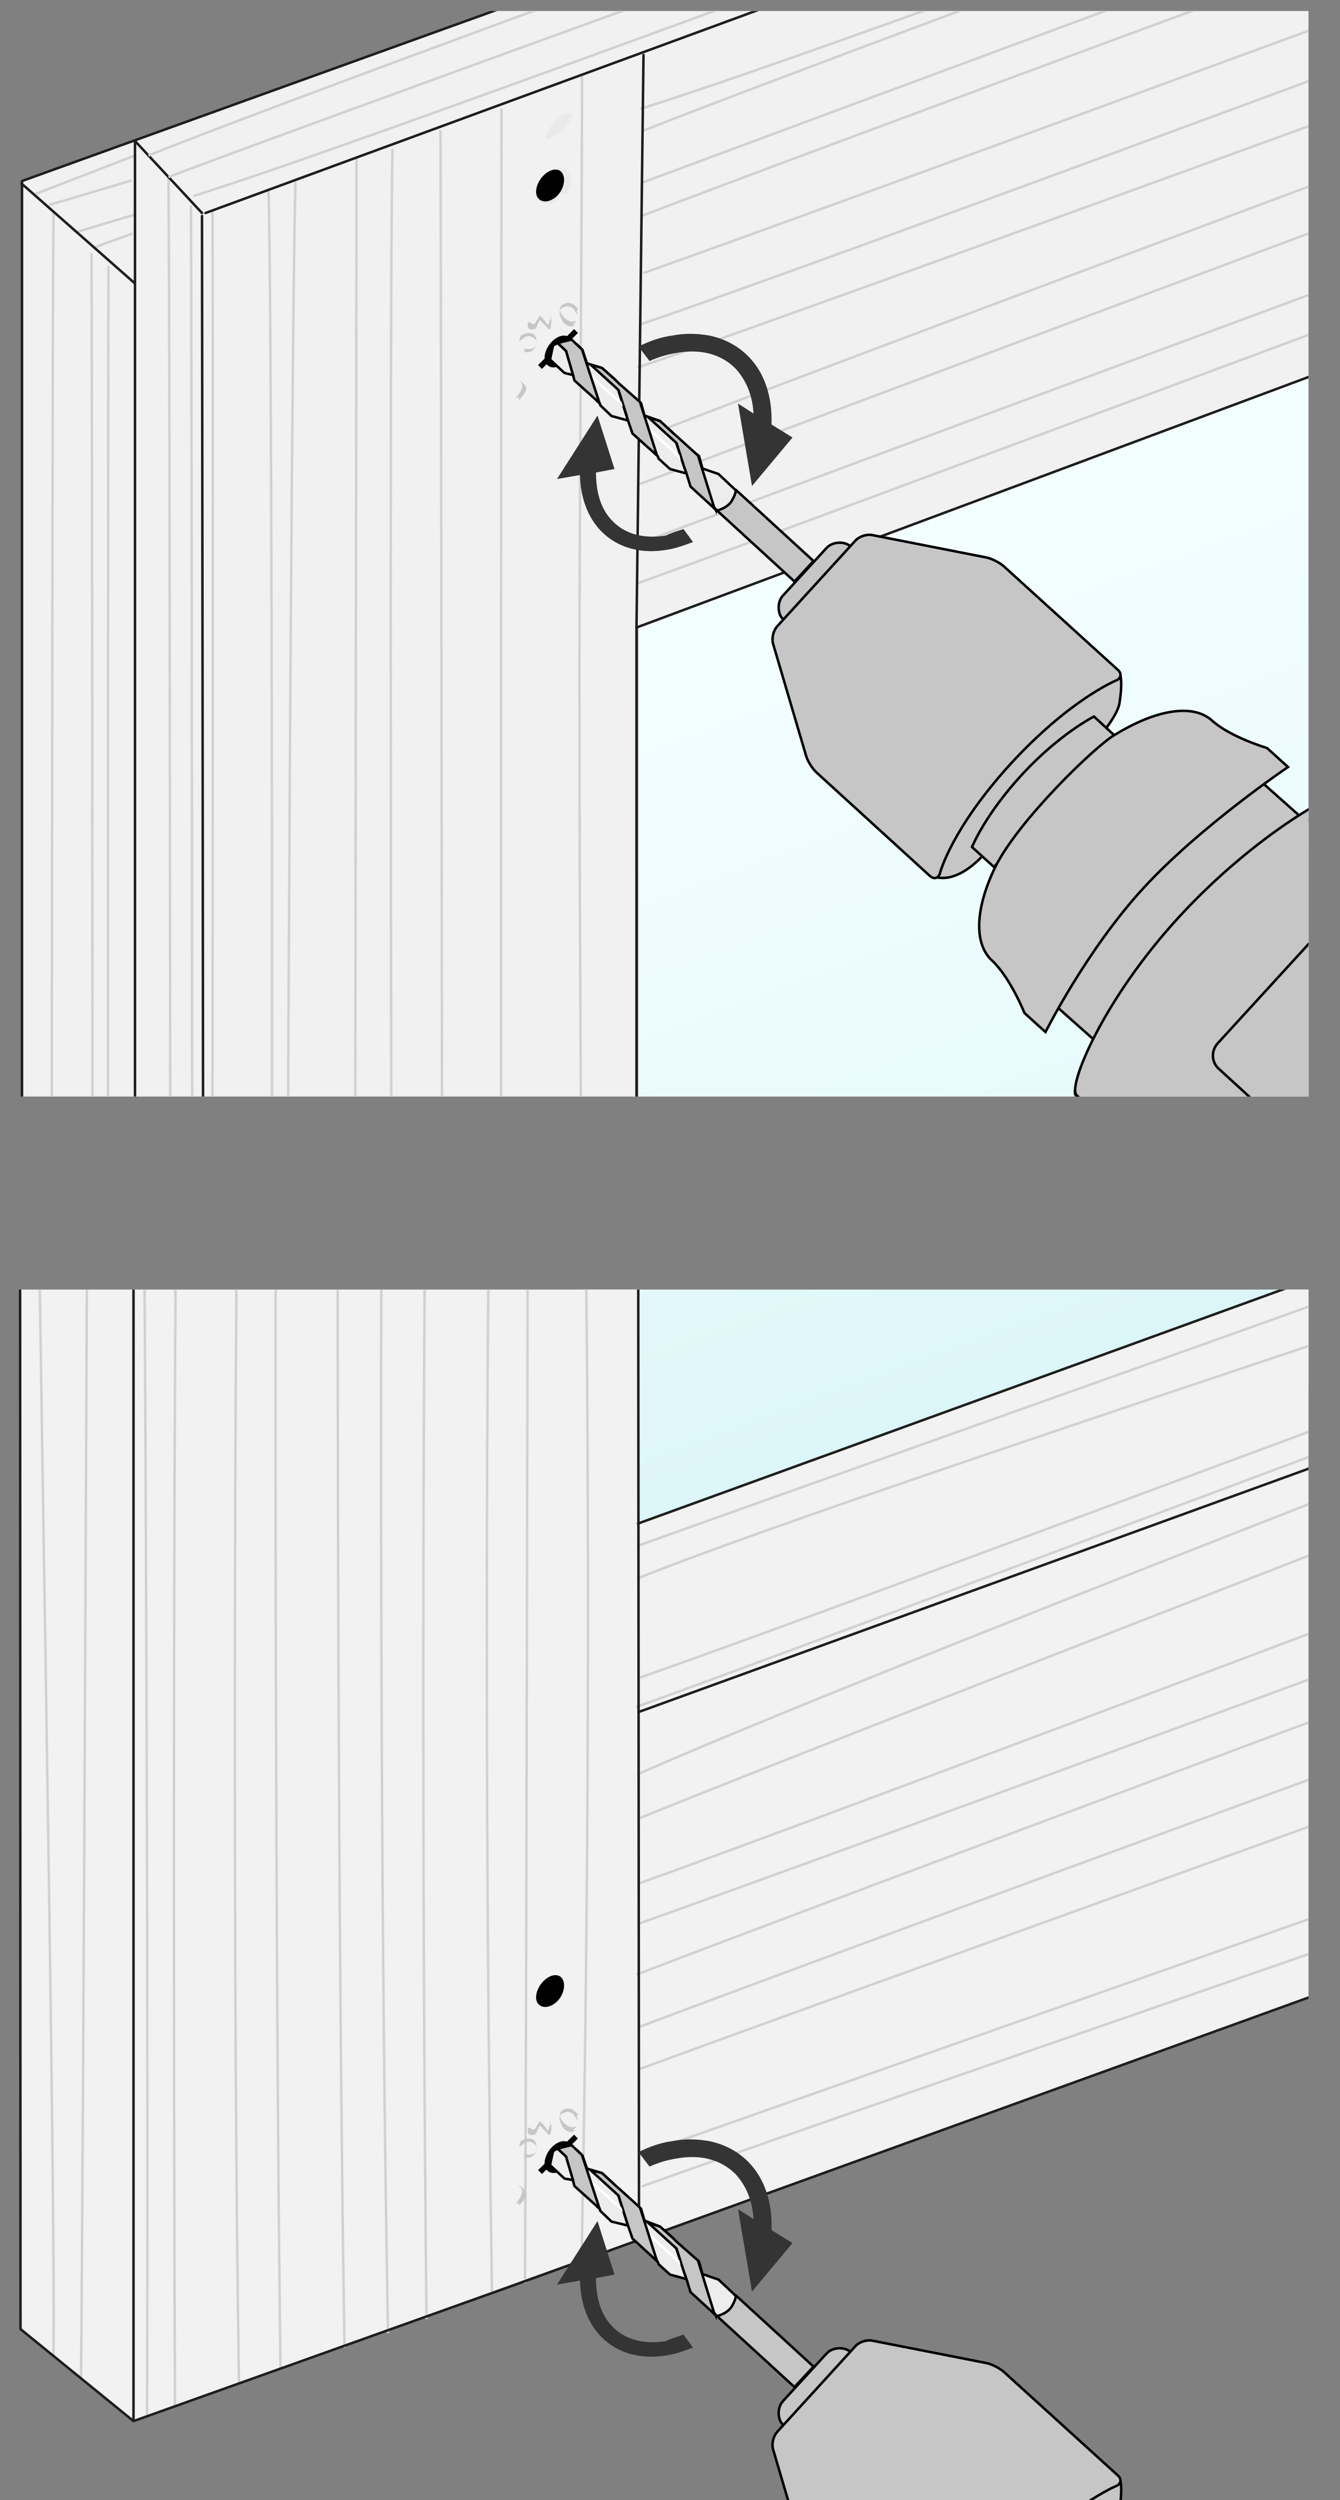 <?xml version="1.0" encoding="utf-8"?>
<!-- Generator: Adobe Illustrator 27.8.1, SVG Export Plug-In . SVG Version: 6.00 Build 0)  -->
<svg version="1.1" id="Ebene_1" xmlns="http://www.w3.org/2000/svg" xmlns:xlink="http://www.w3.org/1999/xlink" x="0px" y="0px"
	 width="268px" height="500px" viewBox="0 0 268 500" style="enable-background:new 0 0 268 500;" xml:space="preserve">
<rect x="0" y="0" width="268" height="500" fill="#808080" stroke="none"/>
<style type="text/css">
	
		.st0{clip-path:url(#SVGID_00000069358600341390450290000008850252170378321803_);fill:url(#SVGID_00000015346038339014518790000009705678440857395134_);stroke:#777777;stroke-width:0.5;stroke-linecap:round;stroke-linejoin:round;stroke-miterlimit:10;}
	.st1{clip-path:url(#SVGID_00000045609233192861609980000016131077161769330841_);}
	.st2{fill:#F1F1F1;}
	.st3{fill:none;stroke:#D1D1D1;stroke-width:0.5;}
	.st4{fill:none;stroke:#1D1E1C;stroke-width:0.5;stroke-linecap:round;stroke-linejoin:round;stroke-miterlimit:10;}
	.st5{fill:none;stroke:#181817;stroke-width:0.5;stroke-linecap:round;stroke-linejoin:round;}
	.st6{clip-path:url(#SVGID_00000051375534527937729790000017025207839976657804_);fill:#EAEAEA;}
	.st7{clip-path:url(#SVGID_00000132782523044650328270000000564175730840021640_);fill:#EAEAEA;}
	.st8{clip-path:url(#SVGID_00000010310802946983685390000012956830174413069753_);}
	.st9{fill:#010101;}
	.st10{fill:#C8C6C6;}
	.st11{fill:none;stroke:#010101;stroke-width:1.089;}
	.st12{fill:#C6C6C6;stroke:#000000;stroke-width:0.5;stroke-miterlimit:10;}
	.st13{fill:#C6C6C6;}
	.st14{fill:none;stroke:#000000;stroke-width:0.5;stroke-miterlimit:10;}
	.st15{fill:#ECECEC;stroke:#1D1D1B;stroke-width:0.5;stroke-linecap:round;stroke-linejoin:round;stroke-miterlimit:10;}
	.st16{fill:#EDEDED;stroke:#000000;stroke-width:0.5;stroke-miterlimit:10;}
	.st17{fill:#FFFFFF;}
	.st18{fill:#343434;}
	
		.st19{clip-path:url(#SVGID_00000034787446554273416470000018056059433442589583_);fill:url(#SVGID_00000181070866784408754460000016290876896224815256_);stroke:#777777;stroke-width:0.5;stroke-linecap:round;stroke-linejoin:round;stroke-miterlimit:10;}
	.st20{clip-path:url(#SVGID_00000065044032739630592480000013335505622079951254_);}
	.st21{fill:#F2F2F2;}
	.st22{fill:none;stroke:#1D1E1C;stroke-width:0.5;}
	.st23{fill:none;stroke:#1D1E1C;stroke-width:0.5;stroke-linecap:round;stroke-linejoin:round;}
	.st24{clip-path:url(#SVGID_00000039098616323654985540000016605552494646124191_);}
</style>
<g>
	<g>
		<defs>
			<rect id="SVGID_1_" x="0.7" y="2.2" width="261" height="217.1"/>
		</defs>
		<clipPath id="SVGID_00000108285068115634927120000009390686448107384747_">
			<use xlink:href="#SVGID_1_"  style="overflow:visible;"/>
		</clipPath>
		
			<linearGradient id="SVGID_00000123419956577626770220000015316943772494245285_" gradientUnits="userSpaceOnUse" x1="2575.644" y1="-368.461" x2="2485.734" y2="-122.907" gradientTransform="matrix(1 0 0 -1 -2283.043 -15.106)">
			<stop  offset="6.700000e-07" style="stop-color:#DAF5F7"/>
			<stop  offset="1" style="stop-color:#F3FEFF"/>
		</linearGradient>
		
			<polygon style="clip-path:url(#SVGID_00000108285068115634927120000009390686448107384747_);fill:url(#SVGID_00000123419956577626770220000015316943772494245285_);stroke:#777777;stroke-width:0.5;stroke-linecap:round;stroke-linejoin:round;stroke-miterlimit:10;" points="
			326.9,353.1 127.4,298.1 127.4,125 326.9,51.1 		"/>
	</g>
	<g>
		<defs>
			<rect id="SVGID_00000155114438849784383070000008773338894670694830_" x="0.7" y="2.2" width="261" height="217.1"/>
		</defs>
		<clipPath id="SVGID_00000067233196691388426660000010354569769053352372_">
			<use xlink:href="#SVGID_00000155114438849784383070000008773338894670694830_"  style="overflow:visible;"/>
		</clipPath>
		<g style="clip-path:url(#SVGID_00000067233196691388426660000010354569769053352372_);">
			<polygon class="st2" points="4.4,36.2 4.4,296.7 127.3,297.2 127.3,125.5 335.2,48 335.2,0.7 101.5,1.2 			"/>
			<path class="st3" d="M10.3,296.3c0.1-133,0.2-235.7,0.4-253.8"/>
			<path class="st3" d="M38.5,296.7C38.4,164.6,38.3,63,38.2,41.1"/>
			<path class="st3" d="M21.6,296.5c0-127.2,0-224.8,0.1-243.3"/>
			<path class="st3" d="M34.1,296C34,161.3,33.9,57.5,33.7,35.4"/>
			<path class="st3" d="M18.5,296.5c0-128.8-0.1-227.6-0.2-245.9"/>
			<path class="st3" d="M115.9,142.3c-0.1-27.3,0.6-119.7,0.5-127.1"/>
			<path class="st3" d="M116.6,296.2c-0.3-56.6-0.7-109.7-0.7-153.9"/>
			<path class="st3" d="M100.2,149.3c0-26.5,0.1-120,0.1-127.6"/>
			<path class="st3" d="M100.2,296.7c0-54.2,0-104.7,0-147.4"/>
			<path class="st3" d="M88.5,296.3c-0.2-137.8-0.3-247.6-0.4-270.2"/>
			<path class="st3" d="M57.3,296.3c0.5-133.9,1.2-238.1,1.8-259.9"/>
			<path class="st3" d="M78.4,296.7C78.1,160.3,78,52.4,78.5,29.8"/>
			<path class="st3" d="M71,296.5c0.1-135.8,0.3-242.7,0.3-264.8"/>
			<path class="st3" d="M42.4,296.7c0.2-131.5,0.2-232.5,0.1-254.5"/>
			<path class="st3" d="M54.4,296.3C54.5,163,54.3,59.6,53.7,37.7"/>
			<line class="st3" x1="6.8" y1="38.9" x2="27" y2="31.1"/>
			<path class="st3" d="M13,44.3"/>
			<line class="st3" x1="27" y1="42.9" x2="15.3" y2="46.4"/>
			<line class="st3" x1="26.3" y1="36.1" x2="9.8" y2="41"/>
			<line class="st3" x1="18.8" y1="49.5" x2="26.5" y2="46.7"/>
			<line class="st4" x1="153.8" y1="1.2" x2="41.1" y2="42.6"/>
			<path class="st4" d="M903-274.5"/>
			<polyline class="st4" points="101.5,1.2 4.4,36.2 4.4,296.7 			"/>
			<path class="st4" d="M891-283.1"/>
			<line class="st4" x1="27" y1="28.2" x2="27" y2="296.2"/>
			<line class="st4" x1="40.4" y1="43.2" x2="40.7" y2="296.2"/>
			<line class="st4" x1="4.3" y1="36.7" x2="27" y2="56.7"/>
			<line class="st4" x1="27" y1="28.2" x2="40.4" y2="42.6"/>
			<line class="st4" x1="127.3" y1="125.5" x2="127.3" y2="297.2"/>
			<path class="st3" d="M893.1-281.6"/>
			<path class="st3" d="M29.7,31.1c9.8-4,38.3-14.7,79.4-29.8"/>
			<path class="st3" d="M900.4-276.3"/>
			<path class="st3" d="M33.7,35.4C45.8,30.8,80,18.3,128.3,0.8"/>
			<path class="st3" d="M128,21.8c11.2-3.5,31.9-10.7,59.4-20.6"/>
			<path class="st3" d="M146.9,0.7C93.2,20.4,54.1,34.4,38.7,39.2"/>
			<path class="st3" d="M894.6-279.2"/>
			<path class="st3" d="M128.5,36.5c12.9-4.8,47.6-17.7,95.2-35.3"/>
			<path class="st3" d="M128.5,26.2c9.8-3.9,33.3-12.8,66-25"/>
			<path class="st3" d="M128.3,43.2C142.6,37.7,184.7,22,241.6,1"/>
			<path class="st3" d="M128.7,54.6c17-6,73-26.4,146.5-53.4"/>
			<path class="st3" d="M127.8,87.8c20.8-8.3,104.5-39.6,207.4-77.8"/>
			<path class="st3" d="M128,64.9c23.3-7.9,90.3-32.6,174.4-63.7"/>
			<path class="st3" d="M127.5,73.5c20.9-7,101-36.1,200.1-72.3"/>
			<path class="st3" d="M127.5,108.8c21.4-8,105-39,207.7-77"/>
			<path class="st3" d="M127.7,96.9c21.4-8.1,104.9-39.4,207.5-77.6"/>
			<path class="st3" d="M127.4,116.7c21.4-7.7,105.1-38.8,207.7-77.1"/>
			<line class="st4" x1="128.7" y1="11" x2="127.3" y2="125.5"/>
			<line class="st4" x1="335.2" y1="48" x2="127.3" y2="125.5"/>
			<g>
				<g>
					<g>
						<g>
							<path class="st5" d="M89.9,94.3"/>
						</g>
					</g>
				</g>
			</g>
		</g>
	</g>
	<g>
		<defs>
			<rect id="SVGID_00000016767049469532048110000012098142937535620543_" x="0.7" y="2.2" width="261" height="217.1"/>
		</defs>
		<clipPath id="SVGID_00000175298947794234947960000012321393743667118778_">
			<use xlink:href="#SVGID_00000016767049469532048110000012098142937535620543_"  style="overflow:visible;"/>
		</clipPath>
		<path style="clip-path:url(#SVGID_00000175298947794234947960000012321393743667118778_);fill:#EAEAEA;" d="M108.9,35.1
			c1.5-1.6,3.6-2,4.7-0.9c1,1,0.8,3-0.4,4.6c-0.1,0.1-2.1-0.5-2.2-0.4l0.6,1.7c-1.4,0.7-3,0.8-3.8-0.1
			C106.7,39,107.4,36.7,108.9,35.1"/>
	</g>
	<g>
		<defs>
			<rect id="SVGID_00000093140598023321656190000006763639074023536286_" x="0.7" y="2.2" width="261" height="217.1"/>
		</defs>
		<clipPath id="SVGID_00000130618176073626175190000008426420516878755007_">
			<use xlink:href="#SVGID_00000093140598023321656190000006763639074023536286_"  style="overflow:visible;"/>
		</clipPath>
		<path style="clip-path:url(#SVGID_00000130618176073626175190000008426420516878755007_);fill:#EAEAEA;" d="M110.9,24.2
			c1-1.1,2.4-1.7,3.4-1.5c0.5,0.1-0.5,2-1.6,3.4c-0.3,0.4-3.5,2.1-3.5,1.6C109.3,26.6,110,25.3,110.9,24.2"/>
	</g>
	<g>
		<defs>
			<rect id="SVGID_00000090257263023943943380000016439264660959394223_" x="0.7" y="2.2" width="261" height="217.1"/>
		</defs>
		<clipPath id="SVGID_00000008864679530876266240000015435730563462238627_">
			<use xlink:href="#SVGID_00000090257263023943943380000016439264660959394223_"  style="overflow:visible;"/>
		</clipPath>
		<g style="clip-path:url(#SVGID_00000008864679530876266240000015435730563462238627_);">
			<path class="st9" d="M109.3,72.8c-0.8-1-0.3-3.1,1.1-4.5s3.1-1.6,3.8-0.4c0.7,1.2,0.2,3.2-1.1,4.5
				C111.8,73.6,110.1,73.9,109.3,72.8z"/>
			<path class="st10" d="M115.4,61.6c0,0-1.1-1.7-2.8-0.7c-1.8,1,0.8,3.7,2,3.4c1.2-0.3,0.4,0.2,0.4,0.2l-0.4,0.5l0.7-0.1l-0.9,0.4
				c0,0-1.6,0.1-2.2-1.7c-0.8-1.7,0.2-2.1,1-2.3c0.7-0.1,1.4,0.2,1.6,0.6c0.3,0.4,0.5,0.8,0.5,0.8l0.3,0.2l-0.3-0.8l0.4-0.3
				L115.4,61.6z"/>
			<path class="st10" d="M104.4,67.9c0,0,0.9-1.2,2.2-0.4c1.4,0.8,0.5,2.1-0.1,2.6c-0.5,0.5-1.8,0.3-1.8,0.3l0.4-0.5h-0.3l-0.1-0.2
				c0,0,2.5,0.6,2.6-1c0.1-1.5-0.5-2.1-1.5-2.1c-1.1,0-1.7,0.6-1.7,0.6l-0.3,1L104.4,67.9z"/>
			<path class="st10" d="M105.3,77.7c-0.1,0.9-1.5,2.3-1.5,2.3l-0.1-0.7l-0.3,0.3l-0.2-0.1c0,0,2-2.1,0.9-3.1
				C102.8,75.4,105.3,76.8,105.3,77.7z"/>
			<path class="st10" d="M110.1,63.1c0,0-0.3,2.4-0.7,1.7c-0.4-0.7-1.4-1.7-1.4-1.7s-0.8,1.1-0.8,1.3c0,0.1-0.5,0.7-1,0.2
				s-0.6,0-0.7,0.4c0,0.3,0.3,0.8,0.3,0.8s1,0.3,1.4-0.2c0.4-0.6,0.6-2,1-1.4c0.5,0.7,1.1,1,1.3,1.4c0.2,0.4,0.7,0.3,0.7-0.4
				c0.1-0.8,0.1-1.5,0.1-1.5l-0.2,0.3l-0.2-0.5L110.1,63.1L110.1,63.1z"/>
			<line class="st11" x1="115.2" y1="66.2" x2="108" y2="73.4"/>
			<g>
				<g>
					<g>
						<path class="st12" d="M350.4,231.3l-79.6-72.7l-0.1,0.1c0-0.1-0.1-0.2-0.1-0.3c-0.8-0.8-4.3,1.5-9.4,5.9l-11.7-10.4l-41,44.9
							l11.7,10.4c-3.9,5.4-5.9,9.1-5,9.9c0.1,0.1,0.2,0.1,0.3,0.1l-0.1,0.1"/>
						<path class="st12" d="M186.9,175.3c0,0,3.8,1.9,9.5-4c5.7-6,26.5-24.3,27.5-30.7s-0.5-6.6-0.5-6.6l-37.1,19.8l-2.8,19.1
							L186.9,175.3z"/>
						<path class="st12" d="M198.8,173.4l-4.4-4c0,0,2.6-6.5,10.1-14.6s14.3-11.5,14.3-11.5l4.1,3.8L198.8,173.4z"/>
						<path class="st12" d="M170,109.2c-1-0.9-3.4-1-4.7,0.4l-8.7,9.5c-1.3,1.4-1,3.9,0,4.7"/>
						<g>
							<path class="st13" d="M200.7,113.2c-0.8-0.7-2.4-1.5-3.4-1.7l-22.9-4.5c-1.1-0.2-2.6,0.3-3.3,1.1l-15.7,17.2
								c-0.7,0.8-1.1,2.3-0.8,3.4l6.6,22.4c0.3,1.1,1.2,2.5,2,3.3l22.8,20.8c0.8,0.7,1.7,0.5,2-0.6c0,0,2.2-8.7,14-21.7
								c11.9-13,21.2-16.8,21.2-16.8c1-0.4,1.2-1.4,0.4-2.1L200.7,113.2z"/>
							<path class="st14" d="M200.7,113.2c-0.8-0.7-2.4-1.5-3.4-1.7l-22.9-4.5c-1.1-0.2-2.6,0.3-3.3,1.1l-15.7,17.2
								c-0.7,0.8-1.1,2.3-0.8,3.4l6.6,22.4c0.3,1.1,1.2,2.5,2,3.3l22.8,20.8c0.8,0.7,1.7,0.5,2-0.6c0,0,2.2-8.7,14-21.7
								c11.9-13,21.2-16.8,21.2-16.8c1-0.4,1.2-1.4,0.4-2.1L200.7,113.2z"/>
						</g>
						<path class="st12" d="M222.9,147c8.1-5,15.6-6.4,19.5-2.9c3.6,3.3,11,5.5,11,5.5l4.2,3.8c0,0-17.5,11.8-28.9,24.2
							s-19.6,28.8-19.6,28.8l-4.2-3.8c0,0-2.9-7.2-6.5-10.5c-3.7-3.4-3.3-10.5,0.6-18.6C203.6,164.1,219.2,149.1,222.9,147z"/>
						<path class="st12" d="M350.4,231.3l-79.6-72.7l-0.2-0.2c-1.8-1.6-19.6,8.4-34.9,25.1s-22.2,33.9-20.4,35.5l0.2,0.2l13.3,12.2"
							/>
						<path class="st15" d="M352.3,234"/>
						<path class="st12" d="M263.3,231.6l-19.6-17.9c-1.4-1.3-1.5-3.5-0.2-5l19.4-21.2c1.3-1.4,3.5-1.5,5-0.2l44.9,41
							c0.9,0.9,1.3,2.1,1.1,3.3c-0.1,0.6-0.4,1.2-0.9,1.7"/>
						<path class="st12" d="M228.7,231.3l-8.1-7.4c0,0,1,3.1-0.5,7.3"/>
						<g>
							<polygon class="st16" points="143,101.7 143.1,101.9 143.1,101.8 143.5,102.2 148.5,103.1 147.1,98 143.7,94.8 140.5,93.7 
								139.8,91.2 139.4,90.9 142.6,101.3 142.9,101.7 142.9,101.7 							"/>
							<polygon class="st16" points="122.3,83.2 125.6,84.1 123,75.9 120.4,73.6 117.4,72.7 116.5,70 116,69.5 119.4,80.2 
								119.9,80.6 120.1,81.1 							"/>
							<polygon class="st16" points="134,93.8 137.3,94.7 134.6,86.6 132,84.2 128.9,83.1 128.2,80.6 128,80.5 128.8,83.2 
								128.8,83.2 128.8,83.2 131.2,90.9 131.6,91.3 131.7,91.7 							"/>
							<path class="st12" d="M162.7,112.2l-3.8,4.1l-15.5-14.2c0,0,2.3-0.5,3.1-2.2c0.9-1.6,0.6-2,0.6-2L162.7,112.2z"/>
							<g>
								<polygon class="st12" points="139.6,91.1 135.4,87.3 134.6,86.6 132,84.2 129.7,83.5 135.3,88.6 136.7,93 137.3,94.7 
									138.1,97.3 142.9,101.7 								"/>
								<polygon class="st17" points="129.5,85.9 136.1,91.9 135.9,91 129.4,85.1 								"/>
							</g>
							<g>
								<polygon class="st12" points="131.4,91.1 128,80.4 123.8,76.7 123,75.9 120.4,73.6 118.1,72.9 123.7,78 125.1,82.4 
									125.6,84.1 126.5,86.7 								"/>
								<polygon class="st17" points="117.9,75.3 124.6,81.3 124.3,80.4 117.8,74.5 								"/>
							</g>
							<g>
								<polygon class="st12" points="111.5,68.6 114.3,67.9 116.4,69.9 119.9,80.6 114.9,76.1 113.2,70.2 								"/>
							</g>
							<polygon class="st16" points="114.6,75 112.9,74.6 110,71.9 110.6,69.1 111.5,68.6 113.2,70.2 							"/>
						</g>
					</g>
				</g>
			</g>
			<g>
				<path class="st18" d="M150.4,97.2l-2.8-16.5l3.1,2c-0.2-3.7-1.5-6.7-3.6-9c-2.9-2.9-7-4-11.9-3.1c-1.8,0.3-3.5,0.8-5.3,1.6
					l-2.2-2.9c2.2-1.1,4.5-1.9,6.8-2.2c2.6-0.5,5-0.4,7.3,0c3,0.6,5.7,2,7.8,4.1c3.3,3.3,4.9,8.1,4.7,13.7l4.2,2.6L150.4,97.2z"/>
			</g>
			<g>
				<path class="st18" d="M136.7,105.8l1.9,2.6c-1.6,0.6-3.2,1.2-4.9,1.5c-5.4,1-10.2-0.3-13.5-3.7c-2.7-2.8-4.1-6.7-4.2-11.2
					l-4.6,0.8l8.1-12.7l3.4,10.7l-3.7,0.7c0,4,1,7.4,3.3,9.7c2.6,2.7,6.4,3.6,10.7,2.9C134.4,106.5,135.6,106.2,136.7,105.8z"/>
			</g>
			<path class="st9" d="M107.6,39.6c-0.8-1-0.3-3.1,1.1-4.5s3.1-1.6,3.8-0.4c0.7,1.2,0.2,3.2-1.1,4.5
				C110.1,40.4,108.5,40.7,107.6,39.6z"/>
		</g>
	</g>
</g>
<g>
	<g>
		<defs>
			<rect id="SVGID_00000060733010358458921960000015366474653753759137_" x="3.4" y="257.9" width="258.3" height="242.1"/>
		</defs>
		<clipPath id="SVGID_00000162351433264278163340000015667094938554295230_">
			<use xlink:href="#SVGID_00000060733010358458921960000015366474653753759137_"  style="overflow:visible;"/>
		</clipPath>
		
			<linearGradient id="SVGID_00000058548824226720613540000006419834765998938286_" gradientUnits="userSpaceOnUse" x1="2524.606" y1="-293.241" x2="2472.685" y2="-151.438" gradientTransform="matrix(1 0 0 -1 -2283.043 -15.106)">
			<stop  offset="6.700000e-07" style="stop-color:#DAF5F7"/>
			<stop  offset="1" style="stop-color:#F3FEFF"/>
		</linearGradient>
		
			<polygon style="clip-path:url(#SVGID_00000162351433264278163340000015667094938554295230_);fill:url(#SVGID_00000058548824226720613540000006419834765998938286_);stroke:#777777;stroke-width:0.5;stroke-linecap:round;stroke-linejoin:round;stroke-miterlimit:10;" points="
			332.6,251.5 115.7,331.3 115.7,157.8 315.7,83.7 		"/>
	</g>
	<g>
		<defs>
			<rect id="SVGID_00000119092711020658683400000005835895955854713987_" x="3.4" y="257.9" width="258.3" height="242.1"/>
		</defs>
		<clipPath id="SVGID_00000164476115637353604410000018311092801488006556_">
			<use xlink:href="#SVGID_00000119092711020658683400000005835895955854713987_"  style="overflow:visible;"/>
		</clipPath>
		<g style="clip-path:url(#SVGID_00000164476115637353604410000018311092801488006556_);">
			<g>
				<g>
					<polygon class="st21" points="378.8,357.1 26.7,484.2 4.1,465.8 4,191.7 127.6,191.3 127.9,304.7 378.8,213.5 					"/>
					<path class="st3" d="M127.7,309.1c39.4-14.2,239.2-84.6,251.2-91.1 M127.7,315.6c39.8-16.1,201.5-68.1,251.2-86.2 M16.2,475.6
						c0.5-50,1.2-233.9,1.5-283.9 M29.4,483.2c0.3-59.9-0.2-231.7-1.1-291.5 M10.7,471.1c0.4-42.4-3.5-237-3.5-279.4 M128,335.5
						c40.1-14,193.9-71.7,250.8-92.6 M127.4,354.9c40-17.8,191.4-76.5,251.4-99.2 M127.2,341.4c40.5-14.6,192.6-71.9,251.6-93.7
						 M127.7,363.7c40.4-16.4,190.6-74.5,251.2-98.1 M127.7,376.7c40.8-14.6,189.7-70.9,251.2-94.2 M127.5,405.5
						c44.2-16.7,204-75.2,251.3-92.2 M127.8,384.7c44.4-15.8,200.9-73.3,251.1-92 M127.3,394.9c44.6-17.1,203.2-76.1,251.5-93.8
						 M128.1,430.9c19.8-7,209.6-73.7,250.7-88.6 M127.9,413.8c42.7-15.7,199-71.8,250.9-91 M128.3,437.3
						c19.5-7.2,206.3-71.6,250.5-87.2 M105,456.6c0.4-84.9,0.4-180,0.7-264.9 M116.3,452.6c1.7-84.8,1.8-176-0.1-260.9 M98.4,458.3
						C97,372.5,97,277.5,98.5,191.7 M85.3,463.8c-0.9-85.3-0.9-186.8,0.3-272.1 M56.1,473.7c-1-75.2-1.2-206.8-0.8-282 M77.6,466.6
						c-1.5-82.3-1.7-192.7-1-274.9 M68.9,469.5c-1.3-80.1-1.5-197.8-1.3-277.8 M35,481.1c-0.3-64.6-0.5-224.8,0.9-289.5 M47.8,476.5
						c-1.2-72-1.1-212.9,0.3-284.8"/>
					<g>
						<line class="st22" x1="26.7" y1="484.2" x2="26.7" y2="191.7"/>
						<line class="st22" x1="4.1" y1="465.8" x2="4" y2="191.7"/>
						<line class="st23" x1="127.8" y1="447.7" x2="127.6" y2="191.3"/>
						<line class="st23" x1="100.9" y1="457.7" x2="378.8" y2="357.1"/>
						<line class="st23" x1="127.7" y1="342.4" x2="378.8" y2="251.2"/>
						<line class="st23" x1="127.6" y1="304.7" x2="378.8" y2="213.5"/>
						<polyline class="st23" points="4.1,465.8 26.7,484.2 100.9,457.7 						"/>
					</g>
				</g>
			</g>
		</g>
	</g>
	<g>
		<defs>
			<rect id="SVGID_00000062894942422417637880000011669580806985887110_" x="3.4" y="257.9" width="258.3" height="242.1"/>
		</defs>
		<clipPath id="SVGID_00000144339084171895452030000004133208055436251068_">
			<use xlink:href="#SVGID_00000062894942422417637880000011669580806985887110_"  style="overflow:visible;"/>
		</clipPath>
		<g style="clip-path:url(#SVGID_00000144339084171895452030000004133208055436251068_);">
			<path class="st9" d="M109.3,433.9c-0.8-1-0.3-3.1,1.1-4.5s3.1-1.6,3.8-0.4c0.7,1.2,0.2,3.2-1.1,4.5
				C111.8,434.7,110.1,435,109.3,433.9z"/>
			<path class="st10" d="M115.4,422.7c0,0-1.1-1.7-2.8-0.7c-1.8,1,0.8,3.7,2,3.4c1.2-0.3,0.4,0.2,0.4,0.2l-0.4,0.5l0.7-0.1l-0.9,0.4
				c0,0-1.6,0.1-2.2-1.7c-0.8-1.7,0.2-2.1,1-2.3c0.7-0.1,1.4,0.2,1.6,0.6c0.3,0.4,0.5,0.8,0.5,0.8l0.3,0.2l-0.3-0.8l0.4-0.3
				L115.4,422.7z"/>
			<path class="st10" d="M104.4,429c0,0,0.9-1.2,2.2-0.4c1.4,0.8,0.5,2.1-0.1,2.6c-0.5,0.5-1.8,0.3-1.8,0.3l0.4-0.5h-0.3l-0.1-0.2
				c0,0,2.5,0.6,2.6-1c0.1-1.5-0.5-2.1-1.5-2.1s-1.7,0.6-1.7,0.6l-0.3,1L104.4,429z"/>
			<path class="st10" d="M105.3,438.8c-0.1,0.9-1.5,2.3-1.5,2.3l-0.1-0.7l-0.3,0.3l-0.2-0.1c0,0,2-2.1,0.9-3.1
				C102.8,436.4,105.3,437.8,105.3,438.8z"/>
			<path class="st10" d="M110.1,424.2c0,0-0.3,2.4-0.7,1.7c-0.4-0.7-1.4-1.7-1.4-1.7s-0.8,1.1-0.8,1.3c0,0.1-0.5,0.7-1,0.2
				s-0.6,0-0.7,0.4c0,0.3,0.3,0.8,0.3,0.8s1,0.3,1.4-0.2c0.4-0.6,0.6-2,1-1.4c0.5,0.7,1.1,1,1.3,1.4s0.7,0.3,0.7-0.4
				c0.1-0.8,0.1-1.5,0.1-1.5l-0.2,0.3l-0.2-0.5L110.1,424.2L110.1,424.2z"/>
			<line class="st11" x1="115.2" y1="427.3" x2="108" y2="434.4"/>
			<g>
				<g>
					<g>
						<path class="st12" d="M350.4,592.4l-79.6-72.7l-0.1,0.1c0-0.1-0.1-0.2-0.1-0.3c-0.8-0.8-4.3,1.5-9.4,5.9L249.5,515l-41,44.9
							l11.7,10.4c-3.9,5.4-5.9,9.1-5,9.9c0.1,0.1,0.2,0.1,0.3,0.1l-0.1,0.1"/>
						<path class="st12" d="M186.9,536.4c0,0,3.8,1.9,9.5-4c5.7-6,26.5-24.3,27.5-30.7c1-6.4-0.5-6.6-0.5-6.6l-37.1,19.8l-2.8,19.1
							L186.9,536.4z"/>
						<path class="st12" d="M198.8,534.5l-4.4-4c0,0,2.6-6.5,10.1-14.6c7.5-8.1,14.3-11.5,14.3-11.5l4.1,3.8L198.8,534.5z"/>
						<path class="st12" d="M170,470.3c-1-0.9-3.4-1-4.7,0.4l-8.7,9.5c-1.3,1.4-1,3.9,0,4.7"/>
						<g>
							<path class="st13" d="M200.7,474.3c-0.8-0.7-2.4-1.5-3.4-1.7l-22.9-4.5c-1.1-0.2-2.6,0.3-3.3,1.1l-15.7,17.2
								c-0.7,0.8-1.1,2.3-0.8,3.4l6.6,22.4c0.3,1.1,1.2,2.5,2,3.3l22.8,20.8c0.8,0.7,1.7,0.5,2-0.6c0,0,2.2-8.7,14-21.7
								c11.9-13,21.2-16.8,21.2-16.8c1-0.4,1.2-1.4,0.4-2.1L200.7,474.3z"/>
							<path class="st14" d="M200.7,474.3c-0.8-0.7-2.4-1.5-3.4-1.7l-22.9-4.5c-1.1-0.2-2.6,0.3-3.3,1.1l-15.7,17.2
								c-0.7,0.8-1.1,2.3-0.8,3.4l6.6,22.4c0.3,1.1,1.2,2.5,2,3.3l22.8,20.8c0.8,0.7,1.7,0.5,2-0.6c0,0,2.2-8.7,14-21.7
								c11.9-13,21.2-16.8,21.2-16.8c1-0.4,1.2-1.4,0.4-2.1L200.7,474.3z"/>
						</g>
						<path class="st12" d="M222.9,508.1c8.1-5,15.6-6.4,19.5-2.9c3.6,3.3,11,5.5,11,5.5l4.2,3.8c0,0-17.5,11.8-28.9,24.2
							s-19.6,28.8-19.6,28.8l-4.2-3.8c0,0-2.9-7.2-6.5-10.5c-3.7-3.4-3.3-10.5,0.6-18.6C203.6,525.2,219.2,510.2,222.9,508.1z"/>
						<path class="st12" d="M350.4,592.4l-79.6-72.7l-0.2-0.2c-1.8-1.6-19.6,8.4-34.9,25.1s-22.2,33.9-20.4,35.5l0.2,0.2l13.3,12.2"
							/>
						<path class="st15" d="M352.3,595"/>
						<path class="st12" d="M263.3,592.7l-19.6-17.9c-1.4-1.3-1.5-3.5-0.2-5l19.4-21.2c1.3-1.4,3.5-1.5,5-0.2l44.9,41
							c0.9,0.9,1.3,2.1,1.1,3.3c-0.1,0.6-0.4,1.2-0.9,1.7"/>
						<path class="st12" d="M228.7,592.4l-8.1-7.4c0,0,1,3.1-0.5,7.3"/>
						<g>
							<polygon class="st16" points="143,462.8 143.1,463 143.1,462.9 143.5,463.3 148.5,464.2 147.1,459.1 143.7,455.9 
								140.5,454.8 139.8,452.3 139.4,452 142.6,462.4 142.9,462.8 142.9,462.8 							"/>
							<polygon class="st16" points="122.3,444.3 125.6,445.1 123,437 120.4,434.6 117.4,433.7 116.5,431.1 116,430.6 119.4,441.3 
								119.9,441.7 120.1,442.2 							"/>
							<polygon class="st16" points="134,454.9 137.3,455.8 134.6,447.6 132,445.3 128.9,444.1 128.2,441.7 128,441.6 128.8,444.3 
								128.8,444.3 128.8,444.3 131.2,452 131.6,452.4 131.7,452.8 							"/>
							<path class="st12" d="M162.7,473.3l-3.8,4.1l-15.5-14.2c0,0,2.3-0.5,3.1-2.2c0.9-1.6,0.6-2,0.6-2L162.7,473.3z"/>
							<g>
								<polygon class="st12" points="139.6,452.1 135.4,448.4 134.6,447.6 132,445.3 129.7,444.6 135.3,449.7 136.7,454.1 
									137.3,455.8 138.1,458.4 142.9,462.8 								"/>
								<polygon class="st17" points="129.5,447 136.1,453 135.9,452.1 129.4,446.2 								"/>
							</g>
							<g>
								<polygon class="st12" points="131.4,452.2 128,441.5 123.8,437.7 123,437 120.4,434.6 118.1,434 123.7,439.1 125.1,443.5 
									125.6,445.1 126.5,447.7 								"/>
								<polygon class="st17" points="117.9,436.4 124.6,442.4 124.3,441.5 117.8,435.6 								"/>
							</g>
							<g>
								<polygon class="st12" points="111.5,429.7 114.3,429 116.4,431 119.9,441.7 114.9,437.2 113.2,431.3 								"/>
							</g>
							<polygon class="st16" points="114.6,436 112.9,435.7 110,433 110.6,430.2 111.5,429.7 113.2,431.3 							"/>
						</g>
					</g>
				</g>
			</g>
			<g>
				<path class="st18" d="M150.4,458.3l-2.8-16.5l3.1,2c-0.2-3.7-1.5-6.7-3.6-9c-2.9-2.9-7-4-11.9-3.1c-1.8,0.3-3.5,0.8-5.3,1.6
					l-2.2-2.9c2.2-1.1,4.5-1.9,6.8-2.2c2.6-0.5,5-0.4,7.3,0c3,0.6,5.7,2,7.8,4.1c3.3,3.3,4.9,8.1,4.7,13.7l4.2,2.6L150.4,458.3z"/>
			</g>
			<g>
				<path class="st18" d="M136.7,466.9l1.9,2.6c-1.6,0.6-3.2,1.2-4.9,1.5c-5.4,1-10.2-0.3-13.5-3.7c-2.7-2.8-4.1-6.7-4.2-11.2
					l-4.6,0.8l8.1-12.7l3.4,10.7l-3.7,0.7c0,4,1,7.4,3.3,9.7c2.6,2.7,6.4,3.6,10.7,2.9C134.4,467.6,135.6,467.3,136.7,466.9z"/>
			</g>
			<path class="st9" d="M107.6,400.7c-0.8-1-0.3-3.1,1.1-4.5s3.1-1.6,3.8-0.4c0.7,1.2,0.2,3.2-1.1,4.5
				C110.1,401.5,108.5,401.8,107.6,400.7z"/>
		</g>
	</g>
</g>
</svg>
